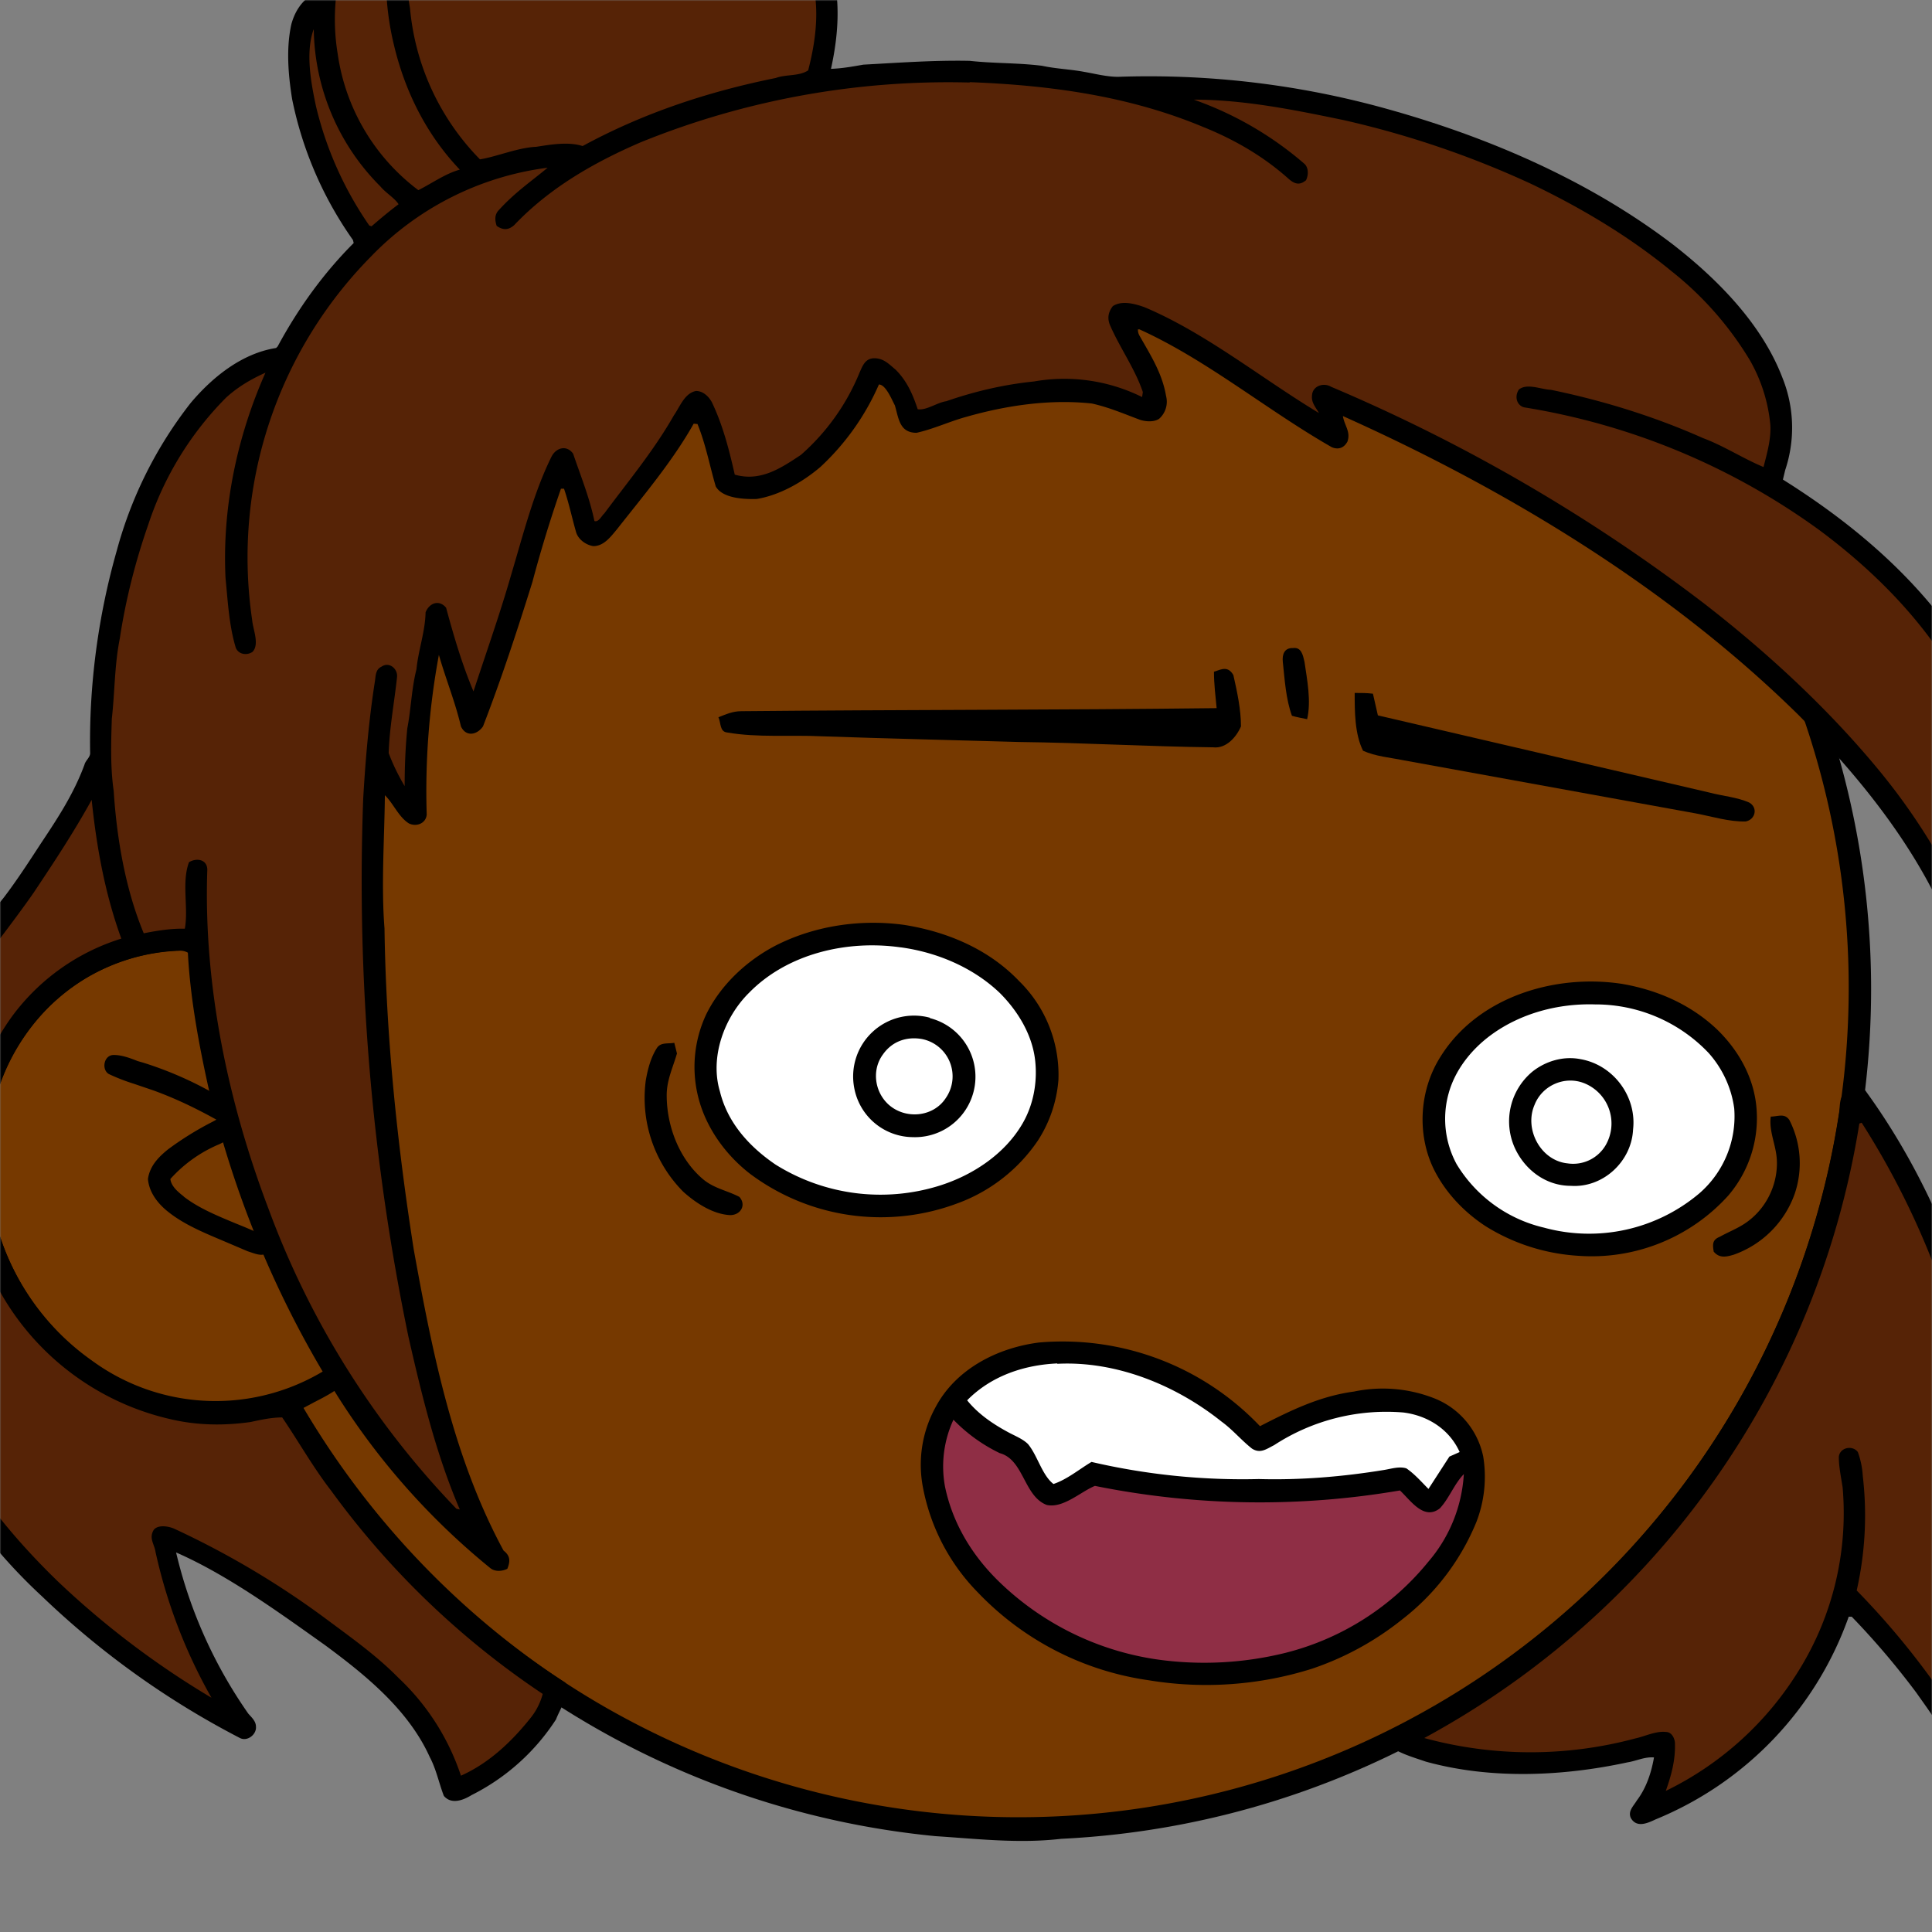 <svg xmlns="http://www.w3.org/2000/svg" viewBox="0 0 762 762" fill="none" shape-rendering="auto"><rect x="0" y="0" width="762" height="762" fill="#808080" stroke="none"/><mask id="viewboxMask"><rect width="762" height="762" rx="0" ry="0" x="0" y="0" fill="#fff" /></mask><g mask="url(#viewboxMask)"><g transform="scale(-1 1) translate(-762 0)"><g transform="translate(-190.5 -190.5) scale(1.5)"><path d="M396 164.8a224.8 224.8 0 0 1 104.8 42.4c6.2 4.9 12.5 9.4 18 15a225.4 225.4 0 0 1 71.8 149 58.5 58.5 0 0 1 50.9 42.2 71 71 0 0 1-27.6 76.5c-11 7.7-24.5 12-38 11.7-5 0-10-1.6-15-1.8-1.9 2.2-3.3 4.9-4.8 7.3A223.3 223.3 0 0 1 389 609.8c-11 .7-21.9 2-33 .7a223.7 223.7 0 0 1-178.8-342.3A223.4 223.4 0 0 1 352 163.5c14.6-1.4 29.4-.3 44 1.3Z" fill="#000"/><path fill-rule="evenodd" clip-rule="evenodd" d="M498.8 213.2A216 216 0 0 0 363 169c-13-.2-26.2 1.6-39 4a218 218 0 0 0-113.6 365.5 218.5 218.5 0 0 0 260.4 40.2c35-18.8 64.2-47.3 84.4-81.5l-3-1.6c-2.8-1.4-5.7-3-8-5-2.2-2-.3-5.8 2.7-4.7 1.5.7 3 1.6 4.4 2.4a55 55 0 0 0 59.6-3.6 64.5 64.5 0 0 0 25-69.8 53.1 53.1 0 0 0-24-31 52.6 52.6 0 0 0-47-2.8c-1.6.8-3.4 1.5-5 1.3-2.5-.2-2.8-4.2-.6-5.2 8-4 16.5-5.6 25.4-6.4a217 217 0 0 0-72-146.4c-4.4-4-8.7-8.1-13.9-11.3Zm107.6 196.2c2-1.2 1.3-5.1-1.4-5-2 0-4.2.8-6.2 1.6l-1.4.4a95.1 95.1 0 0 0-25.5 12.4c-2.2 2-2.2 4.4.1 6.2a92 92 0 0 0 5.2 2.8 36 36 0 0 1 13 9.2c-.2 1.9-2 3.4-3.4 4.5l-.2.2c-3.9 3-8.8 5-13.6 7-2.5 1-4.9 2-7.1 3.1-1.7.8-2.6 2.2-1.6 3.9 1 2 3.2 1.1 5 .5l.6-.2 5.4-2.3c5.4-2.3 11-4.5 15.4-8 2.7-2.1 5.1-5.1 5.4-8.7-.5-3.4-2.7-5.7-5.3-7.8a83 83 0 0 0-11.6-7.2l-1.1-.6c5.4-3 10.8-5.6 16.6-7.7l5-1.7a52 52 0 0 0 6.7-2.6Z" fill="#763900"/><g transform="translate(-161 -83)"><path d="M558.2 453.2c11.5-1.6 23.7.2 34 5.5 7.6 4 14.3 10.3 18.1 18a32.5 32.5 0 0 1 2.1 21.8c-2 8-7.2 15.2-13.7 20.2a57.4 57.4 0 0 1-54.2 7.8 43.6 43.6 0 0 1-21.4-16.6 34.2 34.2 0 0 1-5.4-15.9 34.5 34.5 0 0 1 10.3-26c8-8.4 18.9-13 30.2-14.8Z" fill="#000"/><path d="M559.2 459.1c14-2 29.7 1.6 39.8 11.9 6.6 6.5 10.4 17 7.7 26-2 8.2-7.7 14.5-14.6 19.2a52 52 0 0 1-43 5.6c-8.7-2.7-17.1-8.2-21.8-16.1-3-5-4.1-11-3.5-16.7.7-6.8 4.5-13.1 9.3-17.9 7-6.7 16.5-10.7 26-12Z" fill="#fff"/><path d="M369.5 468.7c17.6-2.7 37.9 3.4 47.7 19.1 5.5 8.6 6.3 20 2 29.2-3 6.3-8 11.6-13.8 15.4a52 52 0 0 1-24.4 7.8 48.4 48.4 0 0 1-39.4-15.8 31.3 31.3 0 0 1-7.5-22.4c.5-8.3 4.6-15.7 10.5-21.4 6.9-6.5 15.6-10.3 24.9-11.9Z" fill="#000"/><path d="M376.6 474.1c9.6-.3 19.5 2.3 27.3 8 5.2 3.8 9.5 9.2 11.2 15.4a25 25 0 0 1-2.1 18.6 36.6 36.6 0 0 1-23 16.7 44.9 44.9 0 0 1-40.8-9 26.8 26.8 0 0 1-9.2-22.3c.7-5.4 3.1-10.6 6.8-14.7a41 41 0 0 1 29.8-12.7Z" fill="#fff"/><path d="M551.5 477.6a16 16 0 0 1 19.9 18.4A15.8 15.8 0 0 1 556 509a15.9 15.9 0 0 1-4.5-31.3Z" fill="#000"/><path d="M553.6 483.2c4-.7 7.8.6 10.2 4 3 4 2.3 9.8-1.4 13.2-4.4 4-11.8 3.4-15.1-1.7a10 10 0 0 1 6.3-15.5Z" fill="#fff"/><path d="M618.7 484.2c1.7.3 3.6-.2 4.6 1.4 1.6 2.5 2.4 5.6 2.9 8.5a35 35 0 0 1-9.8 29.2c-3.3 3-7.9 6-12.4 6.2-2.8 0-4.3-2.7-2.4-4.8 3.3-1.7 6.6-2.2 9.5-4.6 6.3-5.3 9.6-14 9.6-22.1 0-4-1.6-7.2-2.7-11l.7-2.8ZM380.4 488.5c4.5-.9 9.2.5 12.7 3.3a17 17 0 0 1 4.7 19.8c-2.6 5.9-8.2 10.2-14.8 10.2-8.5.6-16-6.4-16.4-14.8-1-8.7 5.2-17 13.8-18.5Z" fill="#000"/><path d="M379.5 494.8c5.1-2 11 .6 13 5.7 2.8 6.4-1.6 14.7-8.7 15.4a9.9 9.9 0 0 1-10-4.8 11.4 11.4 0 0 1 5.7-16.3Z" fill="#fff"/><path d="M330.4 503.6c.5 4-1.4 7.4-1.6 11.4-.3 6 2.4 12.1 7.3 15.9 2.4 1.9 5 2.8 7.7 4.3 2 .8 1.9 2 1.6 3.9-1.5 1.8-3.3 1.4-5.3.8a26.3 26.3 0 0 1-16-16 25 25 0 0 1 1.4-19.4c1.3-1.9 3-.9 5-.9Z" fill="#000"/></g><g transform="translate(-161 -83)"><path d="M456 380.4c2.3-.1 2.9 1.7 2.7 3.6-.5 4.7-.8 9.8-2.4 14.2-1.3.4-2.6.6-4 .9-1.1-4.8 0-10.3.7-15.1.4-1.7.8-3.9 3-3.6ZM476.8 386.6c0 3.3-.4 6.4-.7 9.6 41.7.5 83.3.4 125 .8 2.2 0 4 .8 6 1.6-.7 1.5-.3 3.8-2.3 4-8 1.4-16.6.6-24.8 1-17.3.6-34.7 1-52 1.5-17 .2-34 1.2-51 1.4-3.4.4-6.1-2.7-7.3-5.5 0-4.4 1-9.1 2-13.5 1.4-2.4 3-1.6 5-.9ZM439.8 392.2c0 4.9 0 10.8-2.2 15.2-3.3 1.5-7.2 1.8-10.6 2.5l-77 14c-4.2.8-8.7 2.2-13 2.1-2.6-.5-3.3-3.7-.9-5 3.2-1.4 7-1.7 10.4-2.6l87.2-20.3 1.3-5.7c1.6-.2 3.2-.2 4.8-.2Z" fill="#000"/></g><g transform="translate(-161 -83)"><path d="M522.8 563c11 1.4 21.9 7 27.2 17a31.4 31.4 0 0 1 3.3 21.2 53.6 53.6 0 0 1-14.5 27.6 77 77 0 0 1-44.8 23 92.7 92.7 0 0 1-42.9-3 77.4 77.4 0 0 1-23.8-13 62.2 62.2 0 0 1-19.5-25.6A33 33 0 0 1 406 593a21 21 0 0 1 12.8-15.3 37 37 0 0 1 21.2-1.8c9 1.2 16.7 5 24.7 9.1a71.6 71.6 0 0 1 58.1-22Z" fill="#000"/><path d="M518 568.5c8.8.4 17.4 3.3 23.7 9.7-3 3.7-6.9 6.3-11 8.5-1.7.9-3.7 1.7-5 3-2.5 3-3.7 8.2-6.7 10.5-3.6-1.2-6.8-3.9-10-5.8a175.4 175.4 0 0 1-44 4.5c-11 .3-22-.6-33-2.4-1.8-.3-4-1-5.8-.4-2.2 1.5-4 3.6-5.8 5.4l-5.5-8.5-2.7-1.2c2.7-6 8.4-9.6 14.8-10.4a54 54 0 0 1 34 8.6c2 1 3.6 2.3 5.8.9 2.8-2.2 5.1-5 8-7.1 12-9.6 27.7-16 43.2-15.2Z" fill="#fff"/><path d="M545.3 583.3a29.2 29.2 0 0 1 2.2 17.7c-2 9.5-7 17.8-13.9 24.6a75.2 75.2 0 0 1-41.6 20.7 88.8 88.8 0 0 1-34-1.7 70.6 70.6 0 0 1-37.6-24 38.8 38.8 0 0 1-9.3-23c2.6 2.7 3.8 6.3 6.3 9 4.2 3.3 7.7-2.1 10.5-4.7a218.6 218.6 0 0 0 80.2-1.2c3.7 1.5 8.4 6 12.7 5 6-2.3 6-11.9 12.3-13.6a42.7 42.7 0 0 0 12.2-8.8Z" fill="#8F2E45"/></g><g transform="translate(-161 -83)"></g><g transform="translate(-161 -83)"></g><g transform="translate(-161 -83)"><path d="M675.4 160.4c1.2-1 3.1-.8 4.5-.2a57.8 57.8 0 0 1 24.3 21.7c5.1 8 7.9 17.1 9.3 26.5 3.2 1.7 5 4.7 5.9 8 1.4 6.4.8 13.3-.2 19.6a97.6 97.6 0 0 1-16 37.1l-.2.8c8 8 14.6 17.2 20 27.2l.4.4c9 1.4 16.8 7.7 22.5 14.5a109 109 0 0 1 19.4 38.8c4.9 17.2 7.3 35.3 7 53.1-.1 1.2 1.2 2 1.5 3.2 2.8 7.6 7 14 11.4 20.6 3.2 4.9 6.3 9.7 9.8 14.3a343.2 343.2 0 0 1 33 49c9.8 18.2 15.9 37.8 19.6 58.1 3 18.2 4.6 39-1.1 56.8a91.9 91.9 0 0 1-29.1 41.5c-1.8 1.6-5.2 2.4-6.8.1-1-1.6.3-3.4 1-4.9 6.6-10.1 8-23.8 9.2-35.6-.1-7.3.6-14.9-.8-22-.5-2.1-.1-5.2-1.5-7-.4 1.8-1 3.2-1.8 4.8a143 143 0 0 1-31.8 43 223.2 223.2 0 0 1-52 37.2c-2 1-4.4-1-4.2-3 0-1.4 1.1-2.4 2-3.4a123 123 0 0 0 19-42.4c-13.5 5.9-27.1 15.8-39.2 24.4-10.7 7.9-21.9 17-27.5 29.4-1.7 3.2-2.4 6.8-3.7 10.2-2 2.4-5.2 1.1-7.3-.2a56.7 56.7 0 0 1-22.2-19.9c-1-2.7-4-7-2.4-9.7 28.8-18.4 53-44.5 70-74 .7-2.5 3-2.8 5.1-2 16.3 5.1 34.2 2 48.2-7.7a65.3 65.3 0 0 0 28-62.7 55.5 55.5 0 0 0-16-31.7A51.3 51.3 0 0 0 749 460a4 4 0 0 0-2.4.5c-.6 11.7-2.8 23.6-5.3 35-6.4 27.2-17 53.5-31.5 77.4a187 187 0 0 1-42.7 49.4c-1.2 1-3.1.9-4.5.2-.8-2-.8-3.4 1-4.8 13.2-24.4 18.7-52 23.6-79.1 4.4-28 7.3-56.3 7.7-84.5.9-11.3 0-24.1-.1-35-2.2 2.1-3.6 5.7-6.3 7.4-2 1-4.5 0-4.7-2.3a196 196 0 0 0-3.2-42c-1.8 6.3-4.3 12.4-5.8 18.8-1.3 2.8-4.2 2.3-5.8 0-4.8-12.4-9-25.2-13-38a341 341 0 0 0-7.5-24.5h-.8c-1.3 3.8-2.1 7.7-3.2 11.5-.6 1.9-2.6 3.3-4.5 3.6-2.8 0-4.6-2.5-6.2-4.4-7-8.9-14.7-18-20.2-27.8l-1 .1c-2.2 5.4-3.2 11-4.8 16.4-1.8 3.2-7.6 3.4-10.8 3.3-6-1-12-4.4-16.7-8.4a65 65 0 0 1-15.4-21.7c-1.8 0-3.4 4-4.2 5.5-1 3.4-1.2 7.2-5.7 7.2-4.5-1-8.7-3-13.1-4.2-10.5-3-22-4.7-33-3.5-4.5 1-8.4 2.7-12.7 4.3-1.6.5-3.7.6-5-.3a6 6 0 0 1-1.8-6c1-5.9 4-10.6 6.9-15.7.3-.5.5-1 .5-1.8h-.4c-17.7 8-33.6 21.3-50.6 31-1.7.7-3.2.2-4.1-1.5-.9-2.6.8-4.2 1.2-6.7-43.3 19.4-86 45.3-119.9 78.7-17.2 17.4-33.6 37.9-41.7 61.2-1 2.9-3.7 3.4-5.6 1-4.8-6.8-8.3-14.9-9.6-23.2a72 72 0 0 1 6.6-44.2c12-24.5 31.7-42.5 54.5-56.8l-.6-2.5a35.1 35.1 0 0 1 .7-24.2c5.4-14.2 17.1-26 28.8-35.1 22.8-17.4 50.3-29 77.9-36.4a233 233 0 0 1 68-7.7c3 0 6-.8 8.9-1.3 3.7-.7 7.4-.8 11.1-1.6 6.3-.8 12.7-.6 19-1.3 9.3-.2 18.7.5 28 1 2.8.5 5.6 1 8.5 1.1-2.5-11.3-3-24 3.3-34.1a41 41 0 0 1 27.2-18.2c10.6-2.6 22.2-2.1 33-1.4a213 213 0 0 1 45 10.7 50 50 0 0 0-10.9-20.2c-1.1-1-1-3.5.2-4.4ZM310.9 497.1c1.6 1.7 1.2 3.7 1.6 5.9a218.6 218.6 0 0 0 115.6 160.8c2.5.8 3.2 4.8 1 6.3-2.6 1.4-5.4 2.2-8 3.1-17 4.7-35.9 3.9-53 .2-2.5-.4-4.5-1.5-7-1.3.7 4 2 8 4.5 11.3.9 1.5 2.4 2.8 1.6 4.6-1.5 2.7-4.4 1.4-6.5.4a90 90 0 0 1-50.8-53.3h-.8a206 206 0 0 0-17 20c-3.5 5-7.4 10-9.2 15.9-.6 2.6-4 2.3-5.1.2-2.2-4-3.4-8.9-5-13.2-7.6-27.8-6.2-58-.2-86 6-26.5 16.6-52.7 32.6-74.8 1.4-2.2 4.2-2.2 5.7 0Z" fill="#000"/><g fill="#562306"><path d="M686.6 171.2a55.8 55.8 0 0 1 20.6 53A54.4 54.4 0 0 1 686 260c-3.6-1.8-7-4.3-10.9-5.4 8.7-9.1 14.4-20.5 17.3-32.7a74 74 0 0 0-5.8-50.8Z"/><path d="M650.9 181.6c12.5 2.2 24.7 5.7 36.6 10.1 1.4 6.5 1.9 13.9.7 20.4a65 65 0 0 1-18.4 39.8c-4.4-.7-10-3.1-14.8-3.3-3.9-.6-8.4-1.4-12.2-.2-16-8.7-33-14.3-50.8-17.9-2.7-1-6.1-.4-8.5-2-3-11.6-3.6-23.2 3.4-33.6 6-8.3 15.4-12.3 25.2-14.2 13-2.4 25.8-1.4 38.8.9ZM713.5 217.7l.1.2c2.1 6.1.6 14-.7 20.1a93 93 0 0 1-14 31.3l-.6.2c-2.3-2-4.7-4-7.1-5.8 1-1.6 3.4-3 4.8-4.7a59.6 59.6 0 0 0 17.5-41.2v-.1ZM541 231.7a215 215 0 0 1 86.5 15.7c12.3 5.3 24 12 33.3 21.8 1.6 1.4 3 1.3 4.6.2.5-1.5.6-3-.6-4.2-4.2-4.6-8.2-7.3-12.8-11.1a78.4 78.4 0 0 1 46.5 23.4 112.6 112.6 0 0 1 31.2 95.5c-.2 2.5-2 6.4-.1 8.4 1.6 1.1 4 .6 4.5-1.4 1.7-5.8 2-12 2.6-18 .9-18.5-3-37.1-10.5-54 3.8 1.7 7.2 3.7 10.3 6.5a85 85 0 0 1 20.5 33.4c3.4 9.7 6 20 7.5 30 1.4 7 1.3 14 2.1 21.1.2 6.3.4 12.8-.5 19-.8 12.5-3.1 25.9-7.9 37.4-3.5-.7-7.3-1.3-10.8-1.2-1-5.5.9-12.2-1.1-17.5-2.2-1.3-5-.6-4.8 2.3 1 30.2-5.5 61-16.2 89.1a226.6 226.6 0 0 1-49.3 78.6l-.9.2c6.2-14.4 10-30 13.5-45.4A589.9 589.9 0 0 0 700.5 420c-.6-10.4-1.5-20.8-3.1-31-.2-1.5-.2-3-1.7-3.7-2-1.4-4.3.5-4.1 2.7.7 6.6 2 13.4 2.2 20-1.1 3-2.6 6-4.2 8.7 0-5-.2-10.2-.7-15.2-1-5.2-1.1-10.4-2.4-15.5-.5-5.1-2.3-9.9-2.4-15-1-2.5-3.6-3.4-5.4-1.2-2 7.4-4.2 14.9-7.2 22-3.4-10.4-7-20.5-10-31-3-10-5.8-21.2-10.5-30.7-1.2-2.4-4-3.2-5.7-.8-2 5.9-4.3 11.5-5.6 17.7-1.1.4-1.9-1.4-2.6-2-6.4-8.6-13-16.5-18.3-25.8-1.6-2.3-2.8-5.8-5.8-6.4-1.9 0-3.4 1.5-4.2 3-2.9 6.1-4.5 12.4-6 19-6.7 1.9-12-1.6-17.4-5.2A57.9 57.9 0 0 1 570 308c-.8-1.8-1.5-3.8-3.9-3.8-2.5 0-3.9 1.6-5.6 3-3 3-4.5 6.5-5.8 10.4-2.2.4-5.2-1.8-7.5-2.1-7.5-2.6-15.2-4.4-23.1-5.2a46 46 0 0 0-28.4 4.1l-.2-1.3c2-6 6-11.6 8.5-17.3.9-1.9.7-3.6-.6-5.3-2.4-1.6-5.9-.6-8.4.3-16.1 6.8-30.7 18.7-45.8 27.8.9-1.6 2.1-2.8 1.8-4.8-.2-2.3-3-3.3-5-2.1a450.8 450.8 0 0 0-98.1 57c-16.9 13.1-33 28-46.5 44.5a165.5 165.5 0 0 0-23.7 39 51.4 51.4 0 0 1-6.8-24.3 75 75 0 0 1 11.8-41.4c8.8-14.6 21.3-27 34.9-37.1a180.7 180.7 0 0 1 77.7-32.3c2-.6 2.5-3 1.3-4.7-2.2-1.7-5.8 0-8.4.1-13.6 2.8-27.2 7-40 12.7-5.4 2-10.6 5.4-15.9 7.6-.9-3.5-2-7.3-1.8-11a42 42 0 0 1 5.4-17.1 87 87 0 0 1 20.6-23.4c11.2-9.2 24-16.8 37-23a248 248 0 0 1 49.1-16.7c13-2.7 26.3-5.4 39.5-5.4a90 90 0 0 0-29 16.8c-1.2 1-1.2 3-.5 4.4 1.7 1.4 3 1 4.6-.4 6.6-5.9 14.2-10.3 22.4-13.6 19.6-8.2 40.4-11 61.5-11.8Z"/><path d="m771.9 420.3.1.2c4.7 8.5 9.8 16.2 15.2 24.3 6 8.6 12.6 16.7 18.6 25.3 9 12.8 17.2 26.4 23.4 40.8A197.8 197.8 0 0 1 844 571c1 7 1 14.4 0 21.5a76.2 76.2 0 0 1-22.8 47.3c3-8.6 4.4-17.8 5-26.8.3-10 .8-20.7-1.4-30.5a29 29 0 0 0-3-9.5c1.2-3.9 1.6-8 2-12-.1-2.5-3.7-3.2-4.8-1-1.1 3.4-.6 6.8-2 10.1-6 21.5-20.3 40.3-36.2 55.7a227.6 227.6 0 0 1-40.4 30.6 137.5 137.5 0 0 0 14.7-38.3c.3-2.1 1.8-3.6.5-5.8-1.1-1.5-4-1-5.5-.3a227.5 227.5 0 0 0-39.6 23.5c-6.7 5-13.4 9.7-19.3 15.7a62.2 62.2 0 0 0-16.4 25.7c-7.4-3.3-13.4-9-18.4-15.3a16.9 16.9 0 0 1-3.1-6.2 219.4 219.4 0 0 0 55.6-53.4c4.8-6.2 8.6-13 12.9-19.3 2.8 0 5.5.6 8.3 1.2 7 1 14 .9 20.9-.7a69 69 0 0 0 51.6-50 65 65 0 0 0-9.8-56 56.5 56.5 0 0 0-28.7-20.4c4.3-11.8 6.5-24 7.8-36.5ZM306.5 505.2l.5.2h.1A223.8 223.8 0 0 0 421.5 667a106.2 106.2 0 0 1-55.5.1c-2.4-.5-5.4-2-8-1.7-1.4 0-2.2 1.3-2.4 2.7-.2 4.5.9 8.6 2.4 12.8a84.4 84.4 0 0 1-35-31.7 78.4 78.4 0 0 1-11.5-48.1c.4-2.6 1-5.4 1-8-.2-2.5-3.6-3.2-5-1.3a22 22 0 0 0-1.3 6.3 89.4 89.4 0 0 0 1.6 30.1A207.6 207.6 0 0 0 281 662l-.8-.1c-4.9-13.7-6.3-27.5-7-41.9a211.8 211.8 0 0 1 33.3-114.8Z"/></g></g><g transform="translate(-161 -83)"></g></g></g></g></svg>
